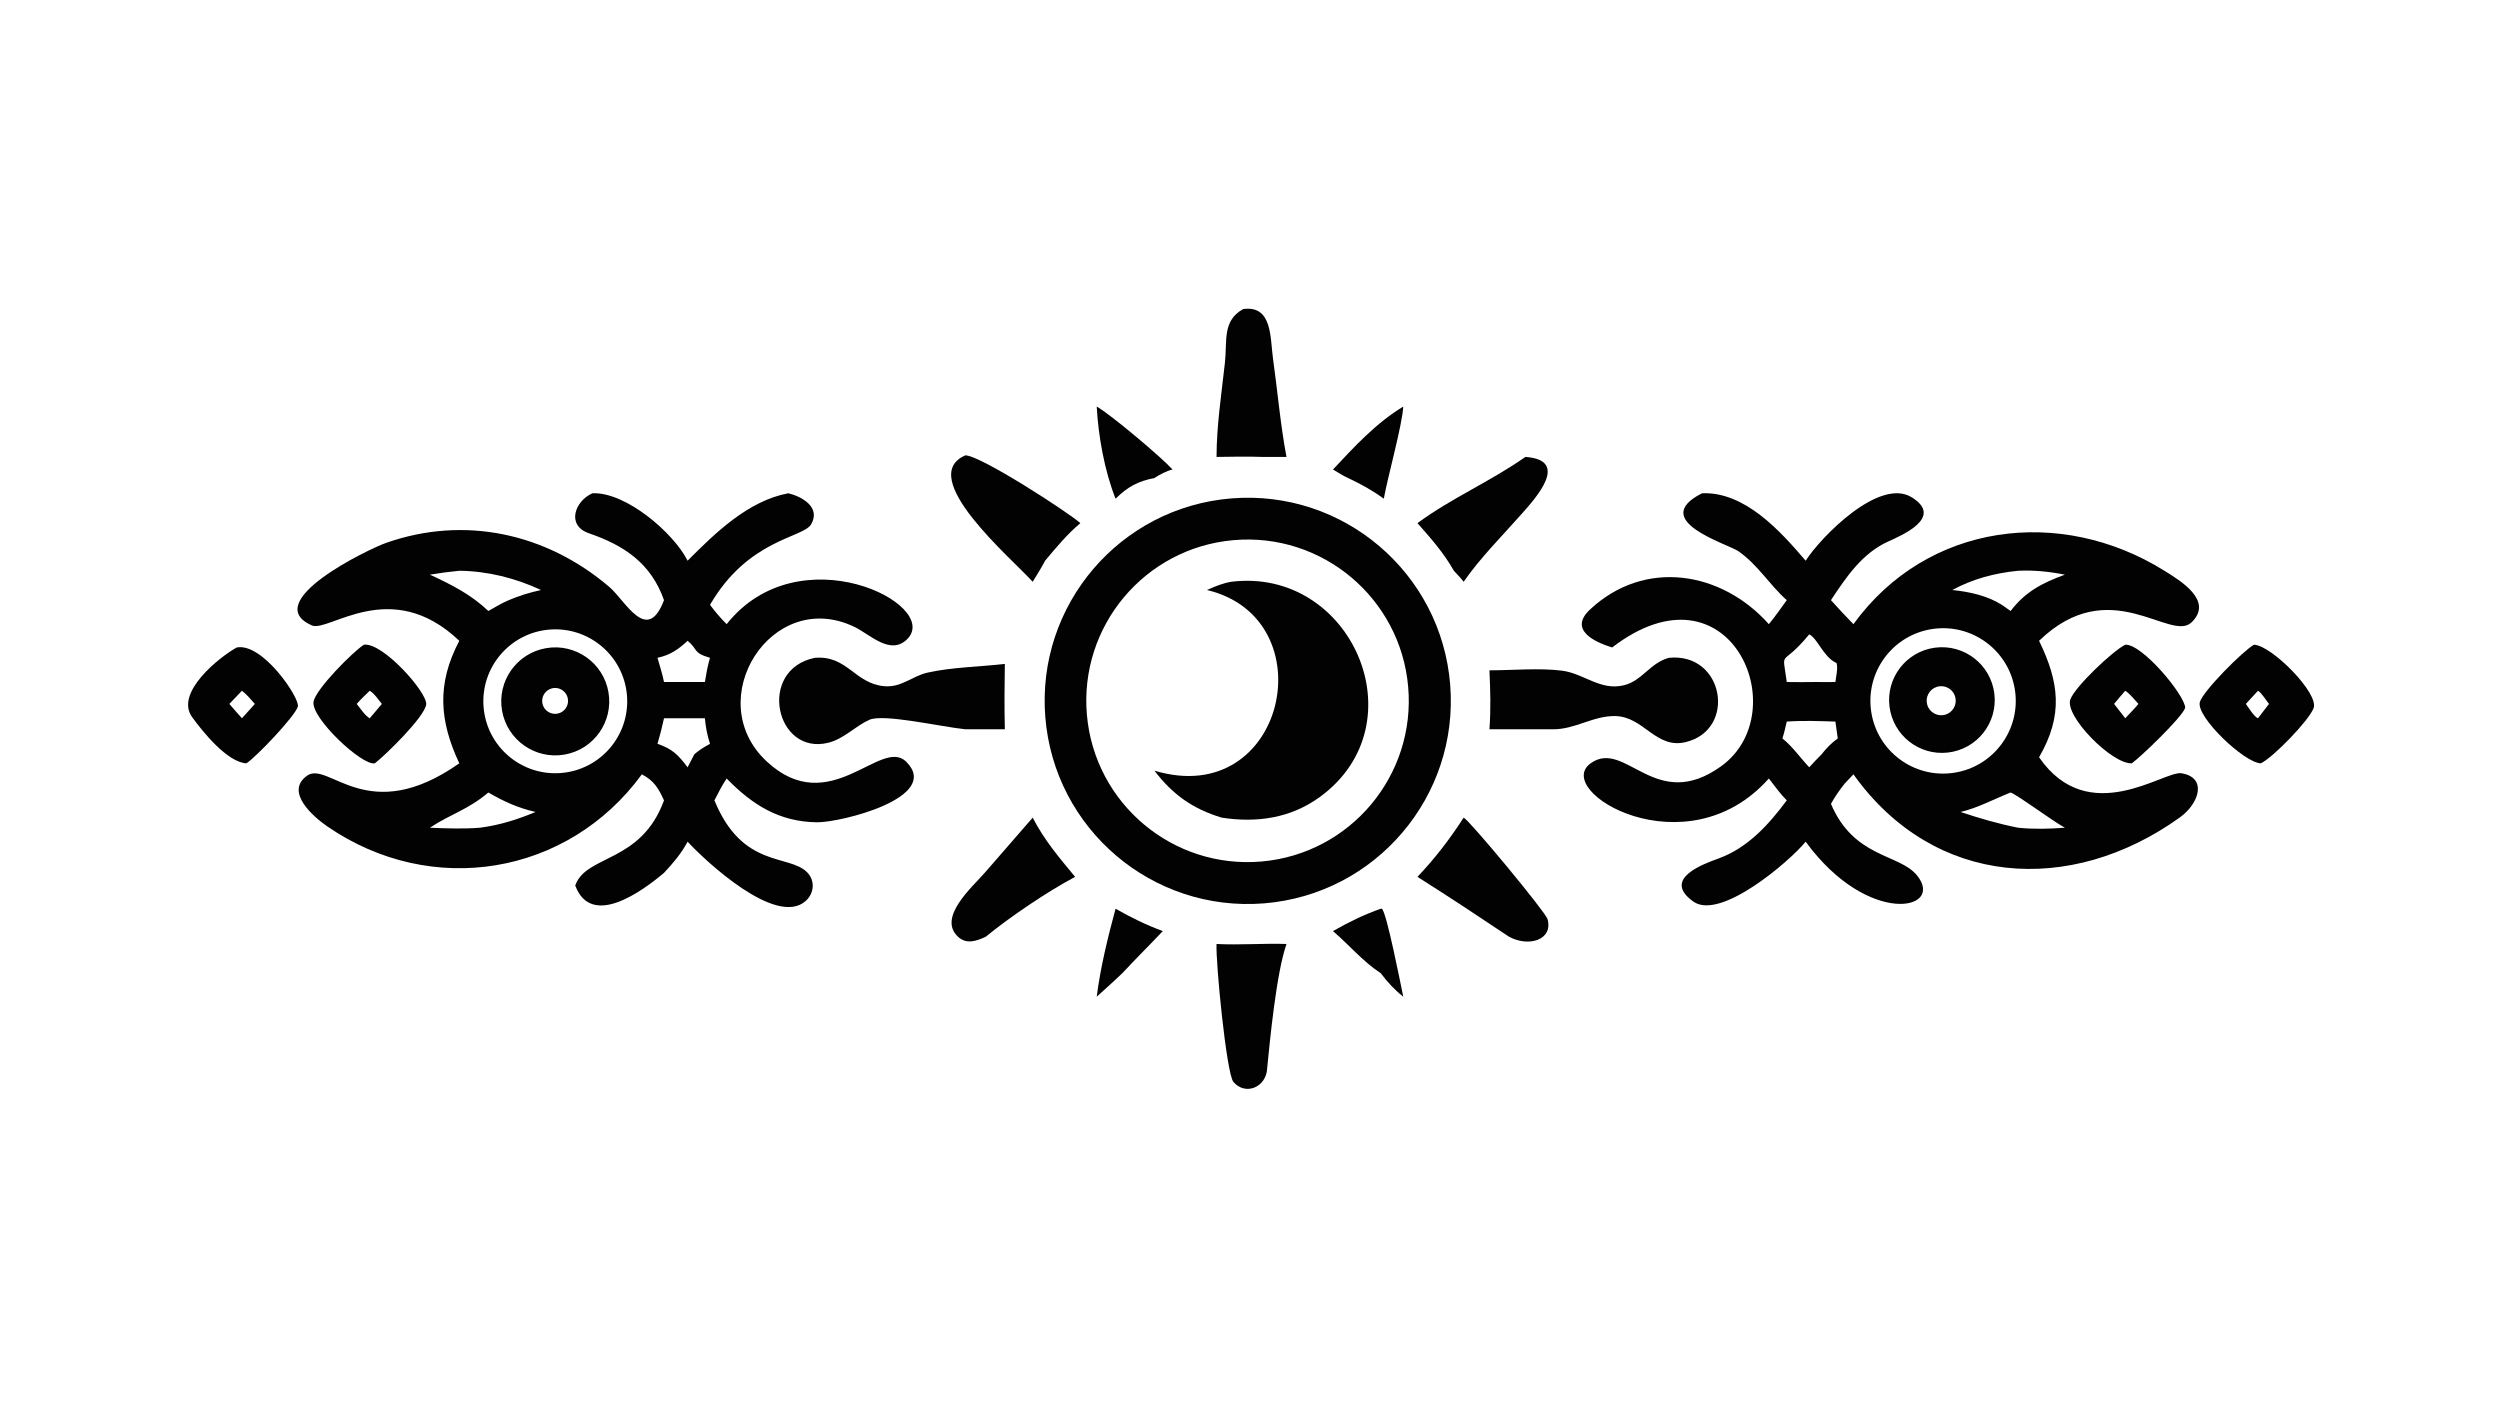 <?xml version="1.0" encoding="UTF-8"?> <svg xmlns="http://www.w3.org/2000/svg" xmlns:xlink="http://www.w3.org/1999/xlink" width="3839" height="2160" viewBox="0 0 3839 2160"><path fill="#020202" transform="matrix(4.219 0 0 4.219 6.10352e-05 0)" d="M619.502 179.534C635.079 178.906 647.99 193.282 657.211 204.082C662.728 195.478 684.013 173.668 695.844 181.017C707.689 188.373 692.025 194.901 687.101 197.163C677.705 201.479 671.925 210.099 666.416 218.44C669.083 221.421 671.794 224.331 674.602 227.18C701.45 190.143 749.994 184.163 787.795 207.743C793.457 211.276 805.8 218.584 797.717 226.477C789.999 234.014 768.036 208.187 742.165 233.236C749.478 248.277 751.07 260.268 742.165 275.62C760.161 301.77 787.709 280.417 793.972 281.44C803.529 283.001 800.403 292.5 793.421 297.511C753.678 326.032 703.938 322.983 674.602 281.833C673.521 282.926 672.485 284.07 671.43 285.188C669.501 287.602 667.906 289.887 666.416 292.586C674.797 312.335 691.211 310.694 697.682 318.554C708.182 331.305 679.973 337.508 657.211 306.349C651.377 313.517 626.174 335.123 616.352 328.16C604.534 319.78 620.495 314.305 625.592 312.433C636.222 308.529 643.757 300.135 650.333 291.312C647.935 288.915 645.901 286.025 643.811 283.351C613.773 317.163 564.693 287.953 579.005 277.789C591.648 268.812 602.473 296.182 626.473 278.87C653.796 259.162 629.65 202.773 586.773 235.663C580.211 233.637 570.854 229.179 578.745 221.822C598.653 203.26 626.596 207.867 643.811 227.18C646.132 224.415 648.193 221.351 650.333 218.44C644.036 212.844 639.847 205.608 632.78 200.661C628.878 197.93 599.763 189.508 619.502 179.534ZM703.336 228.938C688.874 231.089 678.9 244.567 681.067 259.03C683.234 273.493 696.72 283.455 711.177 281.271C725.611 279.091 735.552 265.627 733.388 251.187C731.224 236.747 717.775 226.789 703.336 228.938ZM710.595 214.748C716.842 215.4 723.234 216.762 728.63 220.147L731.811 222.383C737.136 215.348 743.457 212.117 751.558 209.164C745.892 208.035 740.319 207.47 734.536 207.745C726.093 208.582 718.07 210.67 710.595 214.748ZM713.601 295.537C720.44 297.835 727.451 299.868 734.536 301.266C739.956 301.846 746.125 301.702 751.558 301.266C746.388 298.377 734.797 289.651 731.811 288.441C725.839 290.808 719.86 294.064 713.601 295.537ZM668.035 262.637C662.115 262.446 656.25 262.209 650.333 262.637C649.843 264.686 649.41 266.772 648.748 268.773C652.474 271.744 655.246 275.824 658.51 279.276C659.972 277.657 661.465 276.087 663.01 274.547C664.785 272.274 666.546 270.472 668.897 268.773C668.607 266.729 668.287 264.686 668.035 262.637ZM660.839 248.234C663.237 248.246 665.637 248.278 668.035 248.234C668.267 246.253 669.042 243.186 668.44 241.311L668.241 241.22C663.649 239.061 661.585 232.404 658.51 230.889C648.052 243.62 648.613 235.457 650.333 248.234C653.833 248.257 657.339 248.318 660.839 248.234Z"></path><path fill="#020202" transform="matrix(4.219 0 0 4.219 6.10352e-05 0)" d="M704.297 235.735C714.892 234.342 724.589 241.856 725.888 252.465C727.187 263.074 719.588 272.707 708.971 273.911C698.486 275.101 689.003 267.616 687.72 257.14C686.438 246.664 693.836 237.111 704.297 235.735ZM708.056 260.111C709.879 259.564 711.268 258.079 711.691 256.223C712.115 254.367 711.509 252.426 710.103 251.142C708.698 249.858 706.711 249.429 704.901 250.018C702.148 250.914 700.627 253.86 701.491 256.624C702.355 259.389 705.282 260.943 708.056 260.111Z"></path><path fill="#020202" transform="matrix(4.219 0 0 4.219 6.10352e-05 0)" d="M215.613 179.534C227.822 178.988 245.244 194.045 250.269 204.082C260.33 193.96 272.371 182.237 286.951 179.534C291.895 180.74 298.822 184.627 295.232 190.833C292.342 195.826 272.375 196.111 258.425 220.147C260.307 222.676 262.253 224.947 264.479 227.18C290.776 194.032 342.477 219.866 330.325 232.497C324.218 238.845 316.722 230.934 310.999 228.176C280.852 213.651 254.991 254.685 279.014 277.098C302.027 298.57 320.669 268.015 329.892 277.293C342.817 290.295 305.959 299.386 297.396 299.289C283.643 299.134 273.806 292.943 264.479 283.351C262.781 285.909 261.414 288.576 260.034 291.312C270.199 316.198 287.128 310.804 293.753 317.469C296.766 320.5 296.355 325.142 293.264 327.916C282.567 337.513 256.803 313.434 250.269 306.349C247.982 310.653 244.988 314.159 241.678 317.704C233.457 324.621 215.18 337.867 209.37 322.304L209.454 322.072C213.553 311.063 233.405 314.063 241.678 291.312C239.651 286.913 238.064 284.159 233.62 281.833C206.792 318.581 157.191 326.94 119.181 300.826C114.162 297.378 103.486 288.237 111.755 282.338C119.613 276.732 133.7 301.355 167.17 277.832C159.954 262.389 158.847 249.029 167.17 233.236C142.258 209.465 119.554 230.326 113.478 227.63C94.264 219.104 134.047 199.876 140.494 197.606C169.099 187.537 198.852 194.095 221.75 213.604C227.719 218.689 235.521 234.697 241.678 218.44C236.902 204.853 226.951 198.44 214.4 194.117C205.964 191.211 209.266 182.369 215.613 179.534ZM185.178 218.44C189.002 216.79 192.854 215.649 196.918 214.748C187.676 210.419 177.409 207.839 167.17 207.745C163.574 208.084 160.04 208.569 156.478 209.164C164.234 212.724 171.495 216.42 177.742 222.383C180.175 221.023 182.605 219.518 185.178 218.44ZM156.478 301.266C162.47 301.533 168.756 301.742 174.735 301.266C181.95 300.307 188.213 298.328 194.929 295.537C188.502 294.041 183.419 291.749 177.742 288.441C170.335 294.74 164.02 296.259 156.478 301.266ZM250.269 233.236C246.9 236.387 243.858 238.454 239.304 239.424C240.133 242.334 241.093 245.265 241.678 248.234L250.269 248.234L256.559 248.234C257.051 245.244 257.547 242.33 258.425 239.424C252.026 237.594 254.113 236.31 250.269 233.236ZM200.023 229.151C185.614 230.302 174.864 242.915 176.009 257.328C177.154 271.741 189.761 282.498 204.17 281.359C218.588 280.219 229.351 267.601 228.205 253.18C227.06 238.758 214.44 227.999 200.023 229.151ZM239.304 270.733C244.724 272.56 246.873 274.791 250.269 279.276L252.711 274.547C254.508 272.963 256.336 271.866 258.425 270.733C257.4 267.606 256.859 264.711 256.559 261.424L241.678 261.424C241.012 264.575 240.216 267.644 239.304 270.733Z"></path><path fill="#020202" transform="matrix(4.219 0 0 4.219 6.10352e-05 0)" d="M198.776 235.91C209.457 234.078 219.605 241.241 221.459 251.921C223.314 262.601 216.176 272.767 205.503 274.646C194.796 276.532 184.593 269.364 182.732 258.65C180.871 247.936 188.06 237.747 198.776 235.91ZM203.876 259.451C205.445 258.788 206.533 257.329 206.722 255.637C206.912 253.944 206.173 252.281 204.79 251.287C203.407 250.294 201.596 250.124 200.053 250.844C197.726 251.929 196.697 254.679 197.74 257.025C198.782 259.372 201.512 260.451 203.876 259.451Z"></path><path fill="#020202" transform="matrix(4.219 0 0 4.219 6.10352e-05 0)" d="M448.297 181.395C488.97 178.166 524.567 208.511 527.828 249.191C531.088 289.872 500.779 325.501 460.111 328.795C419.397 332.092 383.728 301.734 380.464 261.008C377.2 220.282 407.578 184.628 448.297 181.395ZM459.235 313.557C491.52 310.703 515.38 282.214 512.532 249.922C509.684 217.629 481.205 193.758 448.92 196.603C416.628 199.448 392.758 227.94 395.607 260.239C398.455 292.539 426.944 316.411 459.235 313.557Z"></path><path fill="#020202" transform="matrix(4.219 0 0 4.219 6.10352e-05 0)" d="M448.113 211.753C491.895 206.296 516.984 263.451 480.373 290.092C469.746 297.825 457.4 299.578 444.647 297.595C434.12 294.402 426.828 289.227 420.183 280.501C468.043 294.892 482.996 225.088 439.287 214.748C442.181 213.464 444.976 212.286 448.113 211.753Z"></path><path fill="#020202" transform="matrix(4.219 0 0 4.219 6.10352e-05 0)" d="M296.614 239.424C308.398 238.465 311.054 248.776 321.834 249.752C328.153 250.325 331.93 246.054 337.733 244.782C346.643 242.828 356.631 242.687 365.736 241.65C365.597 249.589 365.543 257.501 365.736 265.439L351.358 265.439C342.238 264.492 321.505 259.68 316.411 261.995C311.226 264.352 307.17 268.906 301.534 270.327C282.254 275.186 275.45 243.722 296.614 239.424Z"></path><path fill="#020202" transform="matrix(4.219 0 0 4.219 6.10352e-05 0)" d="M607.456 239.424C627.571 237.41 632.246 265.653 613.488 270.119C602.678 272.692 598.309 260.891 588.015 260.63C579.928 260.426 573.249 265.56 565.103 265.439L542.113 265.439C542.653 258.237 542.452 251.178 542.113 243.978C550.527 243.978 560.25 243.06 568.511 244.104C576.499 245.113 582.472 251.533 591.092 249.406C597.758 247.762 600.53 241.284 607.456 239.424Z"></path><path fill="#020202" transform="matrix(4.219 0 0 4.219 6.10352e-05 0)" d="M773.538 234.657C779.696 234.306 795.235 253.005 795.354 257.605C794.393 260.93 779.052 275.613 775.912 277.832C768.628 278.142 751.456 260.639 753.532 254.628C755.121 250.031 768.961 236.915 773.538 234.657ZM769.47 256.205L773.538 261.424C775.127 259.703 776.839 258.017 778.318 256.205C776.831 254.538 775.379 252.684 773.538 251.402C772.179 252.995 770.768 254.563 769.47 256.205Z"></path><path fill="#020202" transform="matrix(4.219 0 0 4.219 6.10352e-05 0)" d="M132.447 234.657C139.293 233.69 155.664 252.133 155.125 256.41C154.559 260.898 140.449 274.726 136.42 277.832C131.849 278.827 113.132 261.3 114.117 255.409C114.877 250.867 128.386 237.268 132.447 234.657ZM129.838 256.205C131.116 257.753 132.833 260.507 134.578 261.424L138.985 256.205C137.706 254.638 136.301 252.462 134.578 251.402C132.951 252.962 131.317 254.5 129.838 256.205Z"></path><path fill="#020202" transform="matrix(4.219 0 0 4.219 6.10352e-05 0)" d="M820.391 234.657C826.814 234.911 844.074 252.328 842.095 257.715C840.441 262.218 827.299 275.743 822.885 277.832C816.872 277.675 799.32 260.941 800.67 255.593C801.66 251.671 816.444 236.836 820.391 234.657ZM817.433 256.205C818.287 257.366 820.548 261.064 821.854 261.424L825.846 256.205C824.714 254.795 823.301 252.377 821.854 251.402L817.433 256.205Z"></path><path fill="#020202" transform="matrix(4.219 0 0 4.219 6.10352e-05 0)" d="M86.168 235.663C95.648 233.827 109.252 254.225 108.409 257.167C107.394 260.711 93.195 275.575 89.685 277.832C82.716 277.452 73.794 266.334 69.939 261.034C63.475 252.147 79.962 239.06 86.168 235.663ZM83.478 256.205C85 257.943 86.487 259.739 88.066 261.424L92.766 256.205C91.276 254.558 89.822 252.771 88.066 251.402L83.478 256.205Z"></path><path fill="#020202" transform="matrix(4.219 0 0 4.219 6.10352e-05 0)" d="M452.464 112.499C463.157 110.969 462.287 123.046 463.314 130.335C464.991 142.224 466.022 154.547 468.246 166.31L459.554 166.31C453.967 166.102 448.375 166.233 442.786 166.31C442.815 154.758 444.593 143.42 445.845 131.959C446.707 124.066 444.821 116.761 452.464 112.499Z"></path><path fill="#020202" transform="matrix(4.219 0 0 4.219 6.10352e-05 0)" d="M351.358 165.73C356.844 165.731 388.781 186.449 393.223 190.409C388.366 194.488 384.449 199.239 380.392 204.082C379.001 206.708 377.431 209.223 375.876 211.753C368.182 203.22 333.178 173.632 351.358 165.73Z"></path><path fill="#020202" transform="matrix(4.219 0 0 4.219 6.10352e-05 0)" d="M442.786 343.582C451.239 344.026 459.769 343.295 468.246 343.582C464.54 354.307 462.273 378.046 461.088 390.056C459.969 396.108 453.023 398.598 448.932 393.788C446.377 390.784 442.427 349.851 442.786 343.582Z"></path><path fill="#020202" transform="matrix(4.219 0 0 4.219 6.10352e-05 0)" d="M532.724 297.595C534.877 298.548 562.531 331.965 563.248 334.491C565.406 342.093 556.412 344.856 549.247 340.944C538.219 333.56 527.129 326.244 515.915 319.148C522.258 312.465 527.747 305.345 532.724 297.595Z"></path><path fill="#020202" transform="matrix(4.219 0 0 4.219 6.10352e-05 0)" d="M555.199 166.31C571.592 167.449 558.903 181.321 553.997 186.879C546.887 194.935 538.842 202.928 532.724 211.753C531.667 210.348 530.351 209.054 529.17 207.745C525.47 201.19 520.864 196.026 515.915 190.409C528.209 181.323 542.632 175.159 555.199 166.31Z"></path><path fill="#020202" transform="matrix(4.219 0 0 4.219 6.10352e-05 0)" d="M375.876 297.595C380.016 305.678 385.54 312.203 391.315 319.148C381.554 324.294 367.215 333.987 358.8 340.944C355.593 342.44 351.946 343.797 348.9 341.131C340.859 334.095 353.97 322.798 358.426 317.66L375.876 297.595Z"></path><path fill="#020202" transform="matrix(4.219 0 0 4.219 6.10352e-05 0)" d="M399.176 147.987C404.043 150.663 422.774 166.45 426.773 170.886C424.311 171.503 422.313 172.63 420.183 173.983C414.126 175.173 410.42 177.192 406.032 181.518C402.032 171.379 399.758 158.843 399.176 147.987Z"></path><path fill="#020202" transform="matrix(4.219 0 0 4.219 6.10352e-05 0)" d="M510.745 147.987C510.382 154.721 505.113 173.477 503.662 181.518C499.519 178.464 495.309 176.188 490.658 173.983C488.757 173.138 486.958 171.945 485.167 170.886C492.833 162.68 501.033 153.807 510.745 147.987Z"></path><path fill="#020202" transform="matrix(4.219 0 0 4.219 6.10352e-05 0)" d="M502.569 330.752L502.969 330.736C504.719 332.148 509.885 358.68 510.745 362.768C507.507 360.2 505.036 357.511 502.569 354.232C496.143 350.062 490.987 343.867 485.167 338.885C490.812 335.682 496.428 332.885 502.569 330.752Z"></path><path fill="#020202" transform="matrix(4.219 0 0 4.219 6.10352e-05 0)" d="M406.032 330.752C411.661 333.933 417.154 336.674 423.235 338.885C418.374 344.054 413.303 349.014 408.489 354.232C405.425 357.126 402.323 359.965 399.176 362.768C400.55 351.998 403.214 341.229 406.032 330.752Z"></path></svg> 